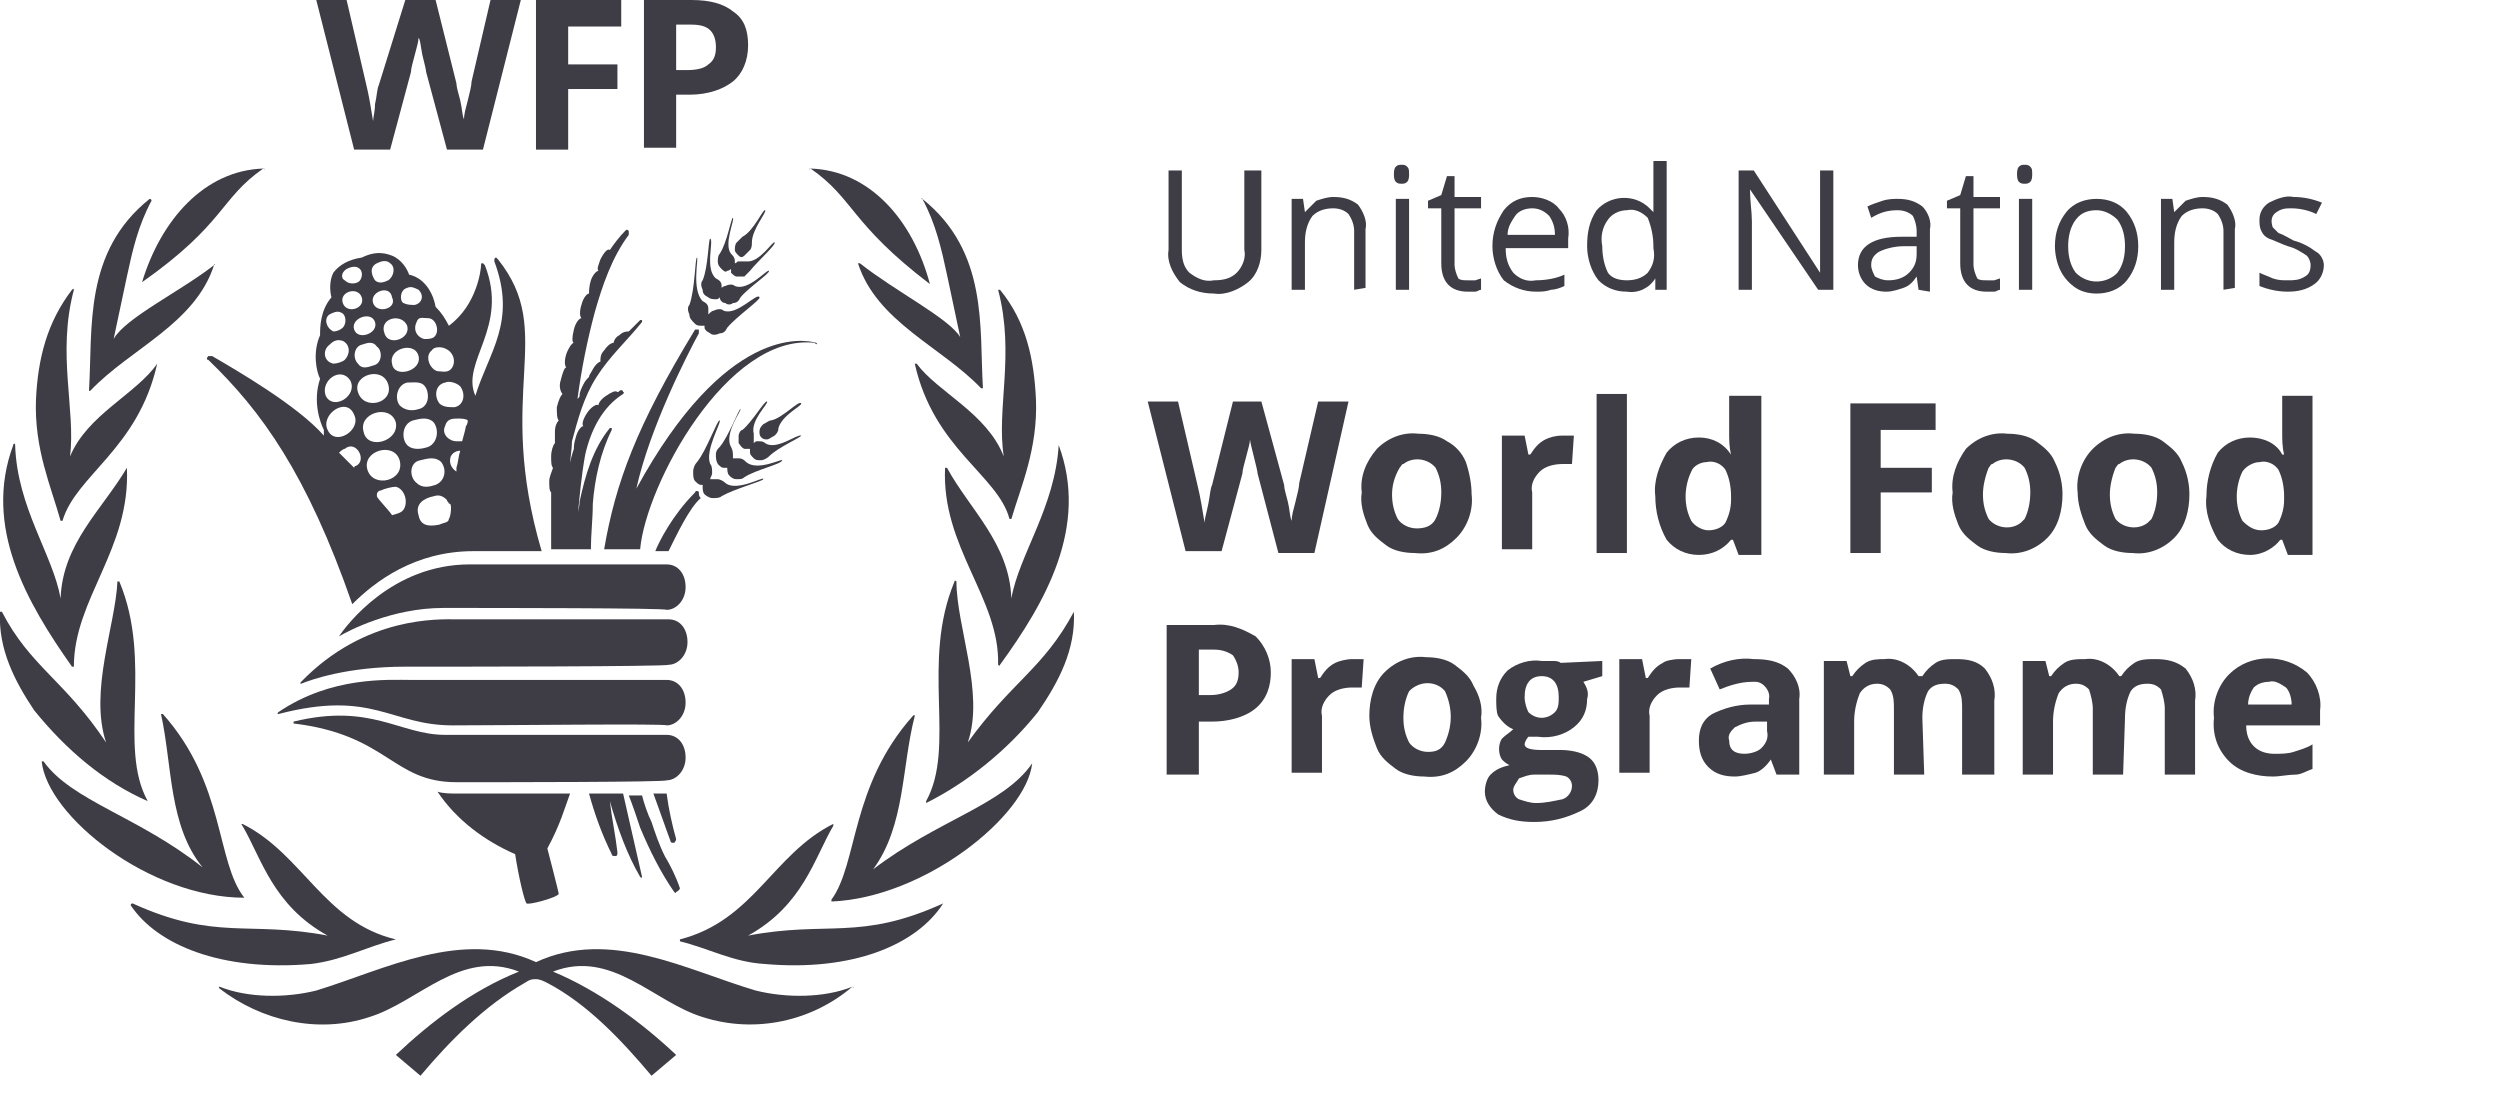 <svg width="100" height="44" viewBox="0 0 100 44" fill="none" xmlns="http://www.w3.org/2000/svg">
<g clip-path="url(#clip0)">
<path d="M52.576 22.121H51.136L50.303 18.939C50.303 18.864 50.227 18.561 50.152 18.258C50.076 17.955 50 17.652 50 17.576C50 17.727 49.924 17.955 49.849 18.258C49.773 18.561 49.697 18.788 49.697 18.939L48.864 22.046H47.424L45.909 16.061H47.121L47.879 19.318C48.03 19.924 48.106 20.455 48.182 20.909C48.182 20.758 48.258 20.53 48.333 20.152C48.409 19.773 48.409 19.546 48.485 19.394L49.318 16.061H50.455L51.364 19.394C51.364 19.546 51.44 19.773 51.515 20.076C51.591 20.379 51.591 20.682 51.667 20.833C51.667 20.606 51.742 20.379 51.818 20.076C51.894 19.773 51.97 19.47 51.97 19.318L52.727 16.061H53.94L52.576 22.121Z" fill="#3E3D46"/>
<path d="M58.864 19.773C58.94 20.379 58.712 21.061 58.258 21.515C57.803 21.97 57.273 22.197 56.591 22.121C56.212 22.121 55.758 22.045 55.455 21.818C55.152 21.591 54.849 21.364 54.697 20.985C54.546 20.606 54.394 20.151 54.47 19.697C54.394 19.091 54.621 18.485 55.076 17.954C55.531 17.5 56.136 17.273 56.743 17.349C57.121 17.349 57.576 17.424 57.879 17.651C58.182 17.803 58.485 18.106 58.636 18.485C58.788 18.939 58.864 19.394 58.864 19.773ZM55.682 19.773C55.682 20.151 55.758 20.454 55.909 20.758C56.061 20.985 56.364 21.136 56.667 21.136C56.97 21.136 57.273 21.061 57.424 20.758C57.576 20.454 57.652 20.076 57.652 19.697C57.652 19.318 57.576 19.015 57.424 18.712C57.121 18.333 56.515 18.258 56.136 18.561C56.061 18.561 56.061 18.636 55.985 18.712C55.758 19.091 55.682 19.47 55.682 19.773Z" fill="#3E3D46"/>
<path d="M62.5 17.424C62.651 17.424 62.803 17.424 62.955 17.424L62.879 18.561C62.727 18.561 62.651 18.561 62.5 18.561C62.197 18.561 61.818 18.636 61.591 18.864C61.364 19.091 61.212 19.394 61.288 19.697V21.97H60.076V17.424H60.985L61.136 18.182H61.212C61.364 17.954 61.515 17.727 61.818 17.576C61.97 17.5 62.197 17.424 62.5 17.424Z" fill="#3E3D46"/>
<path d="M65.076 22.121H63.864V15.758H65.076V22.121Z" fill="#3E3D46"/>
<path d="M67.954 22.197C67.424 22.197 66.969 21.97 66.666 21.591C66.364 21.061 66.212 20.454 66.212 19.848C66.136 19.242 66.364 18.636 66.666 18.106C66.969 17.727 67.424 17.5 67.954 17.5C68.485 17.5 68.939 17.727 69.242 18.182C69.166 17.879 69.166 17.576 69.166 17.273V15.833H70.454V22.197H69.545L69.318 21.591H69.242C68.939 21.97 68.485 22.197 67.954 22.197ZM68.333 21.212C68.56 21.212 68.864 21.136 69.015 20.909C69.166 20.606 69.242 20.303 69.242 20V19.848C69.242 19.47 69.166 19.091 69.015 18.788C68.864 18.561 68.56 18.409 68.257 18.485C68.03 18.485 67.727 18.636 67.651 18.864C67.5 19.167 67.424 19.545 67.424 19.848C67.424 20.227 67.5 20.53 67.651 20.833C67.803 21.061 68.106 21.212 68.333 21.212Z" fill="#3E3D46"/>
<path d="M75.227 22.121H74.015V16.136H77.424V17.197H75.227V18.712H77.273V19.697H75.227V22.121Z" fill="#3E3D46"/>
<path d="M82.5 19.773C82.5 20.379 82.349 21.061 81.894 21.515C81.439 21.97 80.833 22.197 80.227 22.121C79.849 22.121 79.394 22.045 79.091 21.818C78.788 21.591 78.485 21.364 78.333 20.985C78.182 20.606 78.03 20.151 78.106 19.697C78.03 19.091 78.258 18.485 78.636 17.954C79.091 17.5 79.697 17.273 80.303 17.349C80.682 17.349 81.136 17.424 81.439 17.651C81.743 17.879 82.046 18.106 82.197 18.485C82.424 18.939 82.5 19.394 82.5 19.773ZM79.318 19.773C79.318 20.151 79.394 20.454 79.546 20.758C79.849 21.136 80.455 21.212 80.833 20.909C80.909 20.833 80.909 20.833 80.985 20.758C81.136 20.454 81.212 20.076 81.212 19.697C81.212 19.318 81.136 19.015 80.985 18.712C80.682 18.333 80.076 18.258 79.697 18.561C79.621 18.561 79.621 18.636 79.546 18.712C79.394 19.091 79.318 19.47 79.318 19.773Z" fill="#3E3D46"/>
<path d="M87.576 19.773C87.576 20.379 87.424 21.061 86.97 21.515C86.515 21.97 85.909 22.197 85.303 22.121C84.924 22.121 84.47 22.045 84.167 21.818C83.864 21.591 83.561 21.364 83.409 20.985C83.258 20.606 83.106 20.151 83.106 19.697C83.03 19.091 83.258 18.409 83.712 17.954C84.167 17.5 84.773 17.273 85.379 17.349C85.758 17.349 86.212 17.424 86.515 17.651C86.818 17.879 87.121 18.106 87.273 18.485C87.5 18.939 87.576 19.394 87.576 19.773ZM84.394 19.773C84.394 20.151 84.47 20.454 84.621 20.758C84.924 21.136 85.53 21.212 85.909 20.909C85.985 20.833 85.985 20.833 86.061 20.758C86.212 20.454 86.288 20.076 86.288 19.697C86.288 19.318 86.212 19.015 86.061 18.712C85.758 18.333 85.152 18.258 84.773 18.561C84.697 18.561 84.697 18.636 84.621 18.712C84.47 19.091 84.394 19.47 84.394 19.773Z" fill="#3E3D46"/>
<path d="M90 22.197C89.47 22.197 89.015 21.97 88.712 21.591C88.409 21.061 88.182 20.454 88.258 19.848C88.258 19.242 88.409 18.636 88.712 18.106C89.015 17.727 89.47 17.5 90 17.5C90.531 17.5 91.061 17.727 91.288 18.182H91.364C91.288 17.879 91.288 17.576 91.288 17.273V15.833H92.5V22.197H91.515L91.288 21.591H91.212C90.985 21.894 90.531 22.197 90 22.197ZM90.455 21.212C90.682 21.212 90.985 21.136 91.137 20.909C91.288 20.606 91.364 20.303 91.364 20V19.848C91.364 19.47 91.288 19.091 91.137 18.788C90.985 18.561 90.682 18.409 90.379 18.485C90.152 18.485 89.849 18.636 89.697 18.864C89.546 19.167 89.47 19.545 89.47 19.848C89.47 20.227 89.546 20.53 89.697 20.833C89.924 21.061 90.152 21.212 90.455 21.212Z" fill="#3E3D46"/>
<path d="M50.833 26.894C50.833 27.424 50.682 27.955 50.227 28.333C49.773 28.712 49.091 28.864 48.485 28.864H47.954V30.985H46.666V25H48.56C49.166 24.924 49.697 25.151 50.227 25.455C50.606 25.833 50.833 26.364 50.833 26.894ZM47.954 27.803H48.409C48.712 27.803 49.015 27.727 49.242 27.576C49.469 27.424 49.545 27.197 49.545 26.894C49.545 26.667 49.469 26.439 49.318 26.212C49.091 26.061 48.864 25.985 48.56 25.985H47.954V27.803Z" fill="#3E3D46"/>
<path d="M54.091 26.364C54.242 26.364 54.394 26.364 54.545 26.364L54.469 27.5C54.318 27.5 54.242 27.5 54.091 27.5C53.788 27.5 53.409 27.576 53.182 27.803C52.954 28.03 52.803 28.333 52.879 28.636V30.909H51.666V26.364H52.576L52.727 27.121H52.803C52.954 26.894 53.106 26.667 53.409 26.515C53.56 26.439 53.864 26.364 54.091 26.364Z" fill="#3E3D46"/>
<path d="M59.242 28.712C59.318 29.318 59.091 30 58.636 30.455C58.182 30.909 57.651 31.136 56.969 31.061C56.591 31.061 56.136 30.985 55.833 30.758C55.53 30.53 55.227 30.303 55.075 29.924C54.924 29.546 54.773 29.091 54.773 28.636C54.773 28.03 54.924 27.349 55.379 26.894C55.833 26.439 56.439 26.212 57.045 26.288C57.424 26.288 57.879 26.364 58.182 26.591C58.485 26.818 58.788 27.046 58.939 27.424C59.166 27.803 59.318 28.258 59.242 28.712ZM56.136 28.712C56.136 29.091 56.212 29.394 56.363 29.697C56.515 29.924 56.818 30.076 57.121 30.076C57.424 30.076 57.651 30 57.803 29.697C58.106 29.015 58.106 28.333 57.803 27.652C57.5 27.273 56.894 27.197 56.439 27.576L56.363 27.652C56.212 27.955 56.136 28.333 56.136 28.712Z" fill="#3E3D46"/>
<path d="M64.091 26.439V27.046L63.333 27.273C63.485 27.5 63.561 27.727 63.485 27.955C63.485 28.409 63.333 28.788 62.955 29.091C62.576 29.394 62.046 29.546 61.515 29.47H61.288H61.136C61.061 29.546 60.985 29.697 60.985 29.773C60.985 29.924 61.212 30 61.667 30H62.424C62.803 30 63.258 30.076 63.561 30.303C63.864 30.53 63.94 30.909 63.94 31.212C63.94 31.742 63.712 32.197 63.258 32.424C62.652 32.727 62.046 32.879 61.364 32.879C60.833 32.879 60.379 32.803 59.924 32.576C59.621 32.349 59.394 32.045 59.394 31.667C59.394 31.439 59.47 31.136 59.621 30.985C59.849 30.758 60.076 30.682 60.379 30.606C60.227 30.53 60.152 30.455 60.076 30.379C59.924 30.152 59.924 29.773 60.076 29.546C60.227 29.394 60.379 29.318 60.53 29.167C60.303 29.091 60.076 28.864 59.924 28.636C59.849 28.485 59.849 28.182 59.849 27.955C59.849 27.5 60 27.121 60.303 26.818C60.682 26.515 61.212 26.364 61.667 26.439C61.818 26.439 61.97 26.439 62.121 26.439C62.197 26.439 62.349 26.439 62.424 26.515L64.091 26.439ZM60.53 31.591C60.53 31.742 60.606 31.894 60.758 31.97C60.985 32.045 61.212 32.121 61.44 32.121C61.818 32.121 62.121 32.045 62.5 31.97C62.727 31.894 62.879 31.667 62.879 31.439C62.879 31.288 62.803 31.136 62.652 31.061C62.424 30.985 62.197 30.985 61.97 30.985H61.364C61.136 30.985 60.985 31.061 60.758 31.136C60.682 31.288 60.53 31.439 60.53 31.591ZM60.985 27.879C60.985 28.106 61.061 28.333 61.136 28.485C61.44 28.788 61.894 28.788 62.197 28.485C62.349 28.333 62.349 28.106 62.349 27.879C62.349 27.349 62.121 27.046 61.667 27.046C61.212 27.046 60.985 27.349 60.985 27.879Z" fill="#3E3D46"/>
<path d="M67.197 26.364C67.348 26.364 67.5 26.364 67.651 26.364L67.576 27.5C67.424 27.5 67.348 27.5 67.197 27.5C66.894 27.5 66.515 27.576 66.288 27.803C66.06 28.03 65.909 28.333 65.985 28.636V30.909H64.772V26.364H65.682L65.833 27.121H65.909C66.06 26.894 66.212 26.667 66.515 26.515C66.591 26.439 66.894 26.364 67.197 26.364Z" fill="#3E3D46"/>
<path d="M71.061 30.985L70.833 30.379C70.682 30.606 70.455 30.833 70.227 30.909C69.924 30.985 69.621 31.061 69.394 31.061C69.015 31.061 68.636 30.985 68.333 30.682C68.03 30.379 67.955 30 67.955 29.621C67.955 29.167 68.106 28.788 68.485 28.561C68.939 28.333 69.47 28.182 70 28.182H70.758V27.955C70.833 27.651 70.53 27.273 70.227 27.273C70.152 27.273 70.076 27.273 70.076 27.273C69.621 27.273 69.167 27.424 68.788 27.576L68.409 26.742C68.939 26.439 69.546 26.288 70.152 26.364C70.682 26.364 71.136 26.439 71.515 26.742C71.818 27.046 72.046 27.5 71.97 27.955V30.985H71.061ZM70.682 28.864H70.227C69.924 28.864 69.697 28.939 69.394 29.091C69.243 29.242 69.091 29.394 69.167 29.621C69.167 30 69.394 30.151 69.773 30.151C70 30.151 70.303 30.076 70.455 29.924C70.606 29.773 70.758 29.546 70.682 29.242V28.864Z" fill="#3E3D46"/>
<path d="M76.969 30.985H75.757V28.333C75.757 28.106 75.757 27.803 75.606 27.576C75.454 27.424 75.303 27.349 75.075 27.349C74.772 27.349 74.545 27.5 74.394 27.727C74.242 28.106 74.166 28.485 74.166 28.864V30.985H72.954V26.439H73.863L74.015 27.046H74.091C74.242 26.818 74.394 26.667 74.621 26.515C74.848 26.364 75.151 26.364 75.378 26.364C75.909 26.288 76.439 26.591 76.742 27.046H76.894C77.045 26.818 77.197 26.667 77.424 26.515C77.651 26.364 77.954 26.364 78.257 26.364C78.712 26.364 79.091 26.439 79.394 26.742C79.697 27.121 79.848 27.576 79.772 28.03V30.985H78.484V28.333C78.484 28.106 78.484 27.803 78.333 27.576C78.181 27.424 78.03 27.349 77.803 27.349C77.5 27.349 77.272 27.424 77.121 27.651C76.969 27.955 76.894 28.333 76.894 28.712L76.969 30.985Z" fill="#3E3D46"/>
<path d="M84.924 30.985H83.712V28.333C83.712 28.106 83.636 27.803 83.56 27.576C83.409 27.424 83.257 27.349 83.03 27.349C82.727 27.349 82.5 27.5 82.348 27.727C82.197 28.106 82.121 28.485 82.121 28.864V30.985H80.909V26.439H81.818L81.969 27.046H82.045C82.197 26.818 82.348 26.667 82.575 26.515C82.803 26.364 83.106 26.364 83.409 26.364C83.939 26.288 84.469 26.591 84.772 27.046H84.848C85 26.818 85.151 26.667 85.378 26.515C85.606 26.364 85.909 26.364 86.212 26.364C86.666 26.364 87.045 26.439 87.424 26.742C87.727 27.121 87.878 27.576 87.803 28.03V30.985H86.591V28.333C86.591 28.106 86.515 27.803 86.439 27.576C86.287 27.424 86.136 27.349 85.909 27.349C85.606 27.349 85.378 27.424 85.227 27.651C85.075 27.955 85 28.333 85 28.712L84.924 30.985Z" fill="#3E3D46"/>
<path d="M90.909 31.061C90.303 31.061 89.621 30.909 89.166 30.455C88.712 30 88.484 29.394 88.56 28.712C88.484 28.106 88.712 27.424 89.166 26.97C90 26.136 91.363 26.136 92.272 26.894C92.651 27.273 92.878 27.879 92.803 28.409V29.015H89.848C89.848 29.318 89.924 29.621 90.151 29.849C90.378 30.076 90.681 30.152 90.984 30.152C91.212 30.152 91.515 30.152 91.742 30.076C91.969 30 92.272 29.924 92.5 29.773V30.758C92.272 30.833 92.045 30.985 91.818 30.985C91.515 30.985 91.212 31.061 90.909 31.061ZM90.757 27.273C90.53 27.273 90.303 27.349 90.151 27.5C90 27.727 89.924 27.955 89.924 28.182H91.666C91.666 27.955 91.591 27.652 91.439 27.5C91.212 27.349 90.984 27.197 90.757 27.273Z" fill="#3E3D46"/>
<path d="M50.454 6.818V10C50.454 10.455 50.303 10.985 49.924 11.288C49.545 11.591 49.015 11.818 48.56 11.742C48.03 11.742 47.576 11.591 47.197 11.288C46.894 10.909 46.666 10.455 46.742 10V6.818H47.273V10C47.273 10.379 47.348 10.682 47.576 10.909C47.879 11.136 48.182 11.288 48.56 11.212C48.939 11.212 49.242 11.136 49.469 10.909C49.697 10.682 49.848 10.303 49.773 10V6.818H50.454Z" fill="#3E3D46"/>
<path d="M54.166 11.591V9.243C54.166 9.015 54.091 8.788 53.939 8.561C53.788 8.409 53.56 8.333 53.333 8.333C53.03 8.333 52.727 8.409 52.5 8.636C52.273 8.94 52.197 9.318 52.197 9.697V11.591H51.666V7.955H52.121L52.197 8.485C52.348 8.333 52.5 8.182 52.651 8.03C52.879 7.955 53.106 7.879 53.333 7.879C53.712 7.879 54.015 7.955 54.318 8.182C54.545 8.485 54.697 8.864 54.621 9.167V11.515L54.166 11.591Z" fill="#3E3D46"/>
<path d="M55.757 6.97C55.757 6.894 55.757 6.742 55.833 6.667C55.909 6.591 55.985 6.591 56.06 6.591C56.136 6.591 56.212 6.591 56.288 6.667C56.363 6.742 56.363 6.818 56.363 6.97C56.363 7.045 56.363 7.197 56.288 7.273C56.212 7.349 56.136 7.349 56.06 7.349C55.985 7.349 55.909 7.349 55.833 7.273C55.757 7.197 55.757 7.045 55.757 6.97ZM56.363 11.591H55.833V7.955H56.363V11.591Z" fill="#3E3D46"/>
<path d="M58.712 11.212C58.788 11.212 58.939 11.212 59.015 11.212L59.242 11.136V11.591C59.166 11.591 59.091 11.667 59.015 11.667C58.939 11.667 58.788 11.667 58.712 11.667C58.03 11.667 57.651 11.288 57.651 10.53V8.333H57.121V8.03L57.651 7.803L57.879 7.046H58.182V7.879H59.242V8.333H58.182V10.606C58.182 10.758 58.258 10.985 58.333 11.136C58.409 11.212 58.56 11.212 58.712 11.212Z" fill="#3E3D46"/>
<path d="M61.439 11.667C60.985 11.667 60.53 11.515 60.151 11.212C59.848 10.834 59.697 10.303 59.697 9.849C59.697 9.318 59.848 8.864 60.151 8.409C60.454 8.03 60.833 7.879 61.288 7.879C61.666 7.879 62.121 8.03 62.348 8.333C62.651 8.636 62.803 9.091 62.727 9.546V9.924H60.227C60.227 10.303 60.303 10.606 60.53 10.909C60.757 11.136 61.06 11.288 61.439 11.212C61.818 11.212 62.273 11.136 62.576 10.985V11.44C62.424 11.515 62.197 11.591 62.045 11.591C61.818 11.667 61.666 11.667 61.439 11.667ZM61.288 8.333C61.06 8.333 60.757 8.409 60.606 8.636C60.454 8.864 60.303 9.091 60.303 9.394H62.197C62.197 9.091 62.121 8.864 61.969 8.636C61.742 8.409 61.515 8.333 61.288 8.333Z" fill="#3E3D46"/>
<path d="M66.212 11.136C65.985 11.515 65.53 11.742 65.076 11.667C64.621 11.667 64.242 11.515 63.939 11.212C63.636 10.833 63.485 10.303 63.485 9.849C63.485 9.318 63.561 8.864 63.864 8.409C64.394 7.803 65.379 7.727 65.985 8.333C66.061 8.409 66.061 8.409 66.136 8.485V8.182V6.439H66.667V11.591H66.212V11.136ZM65.076 11.212C65.379 11.212 65.682 11.136 65.909 10.909C66.136 10.606 66.212 10.303 66.136 9.924V9.849C66.136 9.47 66.061 9.091 65.909 8.712C65.682 8.485 65.379 8.333 65.076 8.409C64.773 8.409 64.47 8.561 64.318 8.788C64.091 9.091 64.015 9.47 64.091 9.849C64.091 10.227 64.167 10.606 64.318 10.909C64.47 11.136 64.773 11.212 65.076 11.212Z" fill="#3E3D46"/>
<path d="M73.333 11.591H72.727L70 7.576C70 8.03 70.076 8.485 70.076 8.864V11.591H69.545V6.818H70.151L72.803 10.909C72.803 10.833 72.803 10.682 72.803 10.303C72.803 9.924 72.803 9.773 72.803 9.621V6.818H73.333V11.591Z" fill="#3E3D46"/>
<path d="M76.742 11.591L76.666 11.061C76.515 11.288 76.363 11.439 76.136 11.515C75.909 11.591 75.681 11.667 75.454 11.667C75.151 11.667 74.848 11.591 74.621 11.364C74.394 11.136 74.318 10.833 74.318 10.606C74.318 9.849 74.924 9.47 76.06 9.47H76.666V9.242C76.666 9.015 76.591 8.788 76.515 8.636C76.363 8.485 76.136 8.409 75.909 8.409C75.53 8.409 75.227 8.485 74.848 8.712L74.697 8.258C74.848 8.182 75.076 8.106 75.303 8.03C75.53 7.955 75.757 7.955 75.909 7.955C76.288 7.955 76.591 8.03 76.894 8.258C77.121 8.485 77.272 8.864 77.197 9.167V11.667L76.742 11.591ZM75.53 11.212C75.833 11.212 76.136 11.136 76.363 10.909C76.591 10.682 76.666 10.455 76.666 10.152V9.849H76.136C75.833 9.849 75.454 9.924 75.151 10.076C74.924 10.227 74.848 10.379 74.848 10.606C74.848 10.758 74.924 10.909 75 11.061C75.151 11.136 75.303 11.212 75.53 11.212Z" fill="#3E3D46"/>
<path d="M79.469 11.212C79.545 11.212 79.621 11.212 79.772 11.212L80 11.136V11.591C79.924 11.591 79.848 11.667 79.772 11.667C79.697 11.667 79.545 11.667 79.469 11.667C78.787 11.667 78.409 11.288 78.409 10.53V8.333H77.878V8.03L78.409 7.803L78.636 7.046H78.939V7.879H80V8.333H78.939V10.606C78.939 10.758 79.015 10.985 79.091 11.136C79.166 11.212 79.318 11.212 79.469 11.212Z" fill="#3E3D46"/>
<path d="M80.682 6.97C80.682 6.894 80.682 6.742 80.757 6.667C80.833 6.591 80.909 6.591 80.985 6.591C81.06 6.591 81.136 6.591 81.212 6.667C81.288 6.742 81.288 6.818 81.288 6.97C81.288 7.045 81.288 7.197 81.212 7.273C81.136 7.349 81.06 7.349 80.985 7.349C80.909 7.349 80.833 7.349 80.757 7.273C80.682 7.197 80.682 7.045 80.682 6.97ZM81.288 11.591H80.757V7.955H81.288V11.591Z" fill="#3E3D46"/>
<path d="M85.53 9.849C85.53 10.379 85.379 10.833 85.076 11.212C84.772 11.591 84.318 11.742 83.863 11.742C83.56 11.742 83.257 11.667 83.03 11.515C82.803 11.364 82.576 11.136 82.424 10.833C82.272 10.53 82.197 10.152 82.197 9.849C82.197 9.318 82.348 8.864 82.651 8.485C82.954 8.106 83.409 7.955 83.863 7.955C84.318 7.955 84.772 8.106 85.076 8.485C85.379 8.864 85.53 9.318 85.53 9.849ZM82.727 9.849C82.727 10.227 82.803 10.606 83.03 10.909C83.485 11.364 84.166 11.364 84.621 10.985L84.697 10.909C84.924 10.606 85 10.227 85 9.849C85 9.47 84.924 9.091 84.697 8.788C84.469 8.561 84.166 8.409 83.863 8.409C83.56 8.409 83.257 8.485 83.03 8.788C82.803 9.091 82.727 9.47 82.727 9.849Z" fill="#3E3D46"/>
<path d="M88.939 11.591V9.243C88.939 9.015 88.863 8.788 88.712 8.561C88.56 8.409 88.333 8.333 88.106 8.333C87.803 8.333 87.5 8.409 87.272 8.636C87.045 8.94 86.969 9.318 86.969 9.697V11.591H86.439V7.955H86.894L86.969 8.485C87.121 8.333 87.272 8.182 87.424 8.03C87.651 7.955 87.878 7.879 88.106 7.879C88.484 7.879 88.787 7.955 89.091 8.182C89.318 8.485 89.469 8.864 89.394 9.167V11.515L88.939 11.591Z" fill="#3E3D46"/>
<path d="M92.954 10.606C92.954 10.909 92.803 11.212 92.575 11.364C92.272 11.591 91.894 11.667 91.515 11.667C91.136 11.667 90.757 11.591 90.378 11.44V10.909C90.53 10.985 90.757 11.061 90.909 11.136C91.136 11.212 91.287 11.212 91.515 11.212C91.742 11.212 91.969 11.212 92.197 11.061C92.348 10.985 92.424 10.834 92.424 10.606C92.424 10.455 92.348 10.303 92.272 10.227C92.045 10.076 91.818 9.924 91.515 9.849C91.287 9.773 90.984 9.621 90.757 9.546C90.606 9.47 90.53 9.394 90.454 9.243C90.378 9.091 90.378 8.94 90.378 8.788C90.378 8.485 90.53 8.258 90.757 8.106C91.06 7.955 91.439 7.803 91.742 7.879C92.121 7.879 92.5 7.955 92.878 8.106L92.651 8.561C92.348 8.409 91.969 8.333 91.666 8.333C91.439 8.333 91.287 8.333 91.06 8.485C90.833 8.636 90.833 8.864 90.909 9.091C90.984 9.167 91.06 9.243 91.136 9.318C91.363 9.394 91.591 9.546 91.742 9.621C92.045 9.697 92.348 9.849 92.651 10.076C92.803 10.152 92.954 10.379 92.954 10.606Z" fill="#3E3D46"/>
<path d="M32.424 6.742C32.348 6.742 32.348 6.818 32.424 6.742C34.166 7.955 34.015 8.939 37.197 11.364C36.515 8.788 34.773 6.818 32.424 6.742Z" fill="#3E3D46"/>
<path d="M36.894 7.955C36.894 7.879 36.818 7.955 36.894 7.955C37.424 8.939 37.652 9.924 37.879 10.985L38.409 13.485C37.955 12.727 35.834 11.667 34.394 10.53H34.318C35.076 12.879 37.652 13.864 39.243 15.53H39.318C39.167 13.106 39.546 10.076 36.894 7.955Z" fill="#3E3D46"/>
<path d="M41.439 15.985C41.364 14.394 41.06 12.879 40 11.591H39.924C40.606 14.167 39.848 16.364 40.151 18.258C39.47 16.515 37.5 15.682 36.667 14.546H36.591C37.348 17.955 39.924 19.015 40.379 20.758H40.455C40.833 19.47 41.515 17.955 41.439 15.985Z" fill="#3E3D46"/>
<path d="M42.348 17.803C42.348 17.803 42.273 17.803 42.348 17.803C42.197 20.303 40.758 22.197 40.454 23.939C40.379 21.742 38.788 20.379 37.879 18.712H37.803C37.651 21.894 40 23.939 39.924 26.591C39.924 26.591 40 26.667 40 26.591C41.818 24.091 43.56 21.061 42.348 17.803Z" fill="#3E3D46"/>
<path d="M42.955 24.47C42.955 24.47 42.879 24.394 42.955 24.47C41.742 26.742 40.455 27.273 38.712 29.697C39.394 27.727 38.258 25.076 38.258 23.258C38.258 23.258 38.182 23.182 38.182 23.258C36.818 26.515 38.258 29.849 37.045 32.045V32.121C38.712 31.288 40.303 30 41.515 28.485C42.348 27.273 43.03 25.985 42.955 24.47Z" fill="#3E3D46"/>
<path d="M41.288 30.53C40.152 32.197 37.5 32.803 34.925 34.773C36.212 33.03 36.061 30.682 36.591 28.636C36.591 28.636 36.591 28.561 36.515 28.636C34.015 31.439 34.318 34.545 33.258 35.985V36.061C36.97 35.909 41.061 32.651 41.288 30.53C41.288 30.53 41.288 30.454 41.288 30.53Z" fill="#3E3D46"/>
<path d="M37.727 36.136C34.394 37.652 33.106 36.818 29.924 37.424C32.121 36.212 32.576 34.318 33.333 33.03V32.955C30.909 34.167 30.151 36.818 27.197 37.576V37.652C28.409 37.955 29.318 38.485 30.606 38.561C34.091 38.864 36.666 37.803 37.727 36.136Z" fill="#3E3D46"/>
<path d="M10.53 6.742C8.182 6.818 6.439 8.788 5.682 11.288C9.015 8.939 8.788 7.955 10.53 6.742C10.606 6.818 10.606 6.742 10.53 6.742Z" fill="#3E3D46"/>
<path d="M8.561 10.606C7.197 11.667 5 12.727 4.545 13.561L5.076 11.061C5.303 10 5.53 9.015 6.061 8.03C6.061 8.03 6.061 7.955 5.985 7.955C3.333 10.076 3.712 13.106 3.561 15.606C3.561 15.606 3.561 15.682 3.636 15.606C5.227 13.939 7.803 12.955 8.561 10.606C8.636 10.606 8.561 10.53 8.561 10.606Z" fill="#3E3D46"/>
<path d="M6.288 14.546C5.455 15.758 3.485 16.591 2.803 18.258C2.803 18.258 2.727 18.258 2.803 18.258C3.03 16.364 2.273 14.167 2.955 11.591C2.955 11.591 2.955 11.515 2.879 11.591C1.894 12.879 1.515 14.318 1.439 15.985C1.364 17.955 2.045 19.47 2.424 20.833H2.5C3.03 19.015 5.53 17.955 6.288 14.546Z" fill="#3E3D46"/>
<path d="M5.076 18.712C4.091 20.379 2.5 21.742 2.424 23.939C2.121 22.197 0.682 20.303 0.606 17.803C0.606 17.727 0.53 17.727 0.53 17.803C-0.682 21.061 1.061 24.091 2.879 26.667H2.955C2.955 23.939 5.227 21.97 5.076 18.712Z" fill="#3E3D46"/>
<path d="M5.909 32.045C4.697 29.849 6.136 26.515 4.773 23.258H4.697C4.621 25 3.561 27.651 4.242 29.697C2.576 27.197 1.212 26.667 0.076 24.47H-8.93162e-05C-0.076 25.985 0.606 27.273 1.364 28.409C2.651 30 4.167 31.288 5.909 32.045C5.909 32.121 5.909 32.121 5.909 32.045Z" fill="#3E3D46"/>
<path d="M9.773 35.909C8.636 34.47 9.015 31.364 6.515 28.561H6.439C6.894 30.606 6.742 33.03 8.106 34.697C5.53 32.652 2.879 32.045 1.742 30.455H1.667C1.894 32.652 5.985 35.909 9.773 35.909C9.773 35.985 9.773 35.909 9.773 35.909Z" fill="#3E3D46"/>
<path d="M15.834 37.576C12.955 36.894 12.121 34.167 9.697 32.955C9.697 32.955 9.621 32.955 9.697 33.03C10.455 34.318 10.909 36.212 13.106 37.424C13.106 37.424 13.106 37.5 13.106 37.424C9.925 36.818 8.637 37.652 5.303 36.136C5.303 36.136 5.228 36.136 5.228 36.212C6.288 37.803 8.864 38.864 12.425 38.561C13.712 38.409 14.621 37.879 15.834 37.576C15.834 37.652 15.834 37.576 15.834 37.576Z" fill="#3E3D46"/>
<path d="M34.091 39.47C32.955 39.924 31.44 39.924 30.227 39.621C27.424 38.788 24.394 37.121 21.44 38.485C18.485 37.121 15.379 38.788 12.652 39.621C11.44 39.924 9.924 39.924 8.788 39.47C8.788 39.47 8.712 39.47 8.788 39.545C10.455 40.833 12.727 41.364 14.773 40.682C16.743 40.076 18.409 37.955 20.758 38.864C18.864 39.621 17.197 40.909 15.834 42.197L16.818 43.03C18.03 41.591 19.394 40.227 20.985 39.318C21.212 39.167 21.288 39.167 21.44 39.167C21.591 39.167 21.743 39.242 21.894 39.318C23.485 40.151 24.849 41.591 26.061 43.03L27.046 42.197C25.682 40.909 23.94 39.621 22.121 38.864C24.47 37.955 26.137 40.076 28.106 40.682C30.227 41.364 32.5 40.833 34.091 39.47C34.167 39.545 34.167 39.47 34.091 39.47Z" fill="#3E3D46"/>
<path d="M22.803 31.742H18.333C18.03 31.742 17.727 31.742 17.5 31.667C18.258 32.803 19.394 33.636 20.606 34.167C20.758 35.151 20.985 36.061 21.061 36.136C21.136 36.212 22.273 35.909 22.349 35.758C22.349 35.682 21.894 33.939 21.894 33.939C22.424 32.955 22.576 32.348 22.803 31.742Z" fill="#3E3D46"/>
<path d="M30.606 8.409C30.53 8.333 30.152 9.242 29.697 9.47C29.621 9.546 29.546 9.621 29.47 9.697C29.394 9.773 29.394 9.924 29.394 10C29.394 10.076 29.47 10.152 29.546 10.227C29.621 10.303 29.697 10.303 29.773 10.227C29.849 10.152 29.924 10.076 30 10C30.076 9.924 30.076 9.773 30.076 9.697C30.076 9.167 30.682 8.485 30.606 8.409Z" fill="#3E3D46"/>
<path d="M30.985 9.697C30.909 9.621 30.379 10.53 29.848 10.455C29.773 10.455 29.621 10.455 29.545 10.455C29.47 10.455 29.47 10.53 29.394 10.53V10.455C29.394 10.303 29.318 10.227 29.242 10.152C28.939 9.773 29.394 8.788 29.318 8.712C29.242 8.712 29.091 9.697 28.788 10.152C28.712 10.227 28.712 10.379 28.712 10.455C28.712 10.606 28.788 10.682 28.863 10.758C28.939 10.833 29.015 10.909 29.091 10.833C29.166 10.833 29.242 10.758 29.242 10.758C29.242 10.833 29.242 10.833 29.242 10.909C29.318 10.985 29.394 11.061 29.47 11.061C29.545 11.061 29.697 11.061 29.773 11.061C29.848 10.985 29.924 10.909 30 10.833C30.303 10.455 31.06 9.773 30.985 9.697Z" fill="#3E3D46"/>
<path d="M30.758 10.833C30.682 10.758 29.924 11.667 29.394 11.439C29.318 11.364 29.167 11.364 29.015 11.439C28.939 11.439 28.864 11.515 28.864 11.515V11.439C28.864 11.288 28.788 11.212 28.636 11.136C28.182 10.758 28.561 9.621 28.409 9.545C28.333 9.545 28.333 10.682 28.106 11.212C28.03 11.288 28.03 11.439 28.106 11.591C28.106 11.742 28.182 11.818 28.333 11.894C28.409 11.97 28.561 11.97 28.636 11.97C28.712 11.97 28.712 11.97 28.788 11.894C28.788 11.97 28.864 12.121 29.015 12.121C29.091 12.197 29.242 12.197 29.318 12.121C29.47 12.121 29.546 12.045 29.621 11.894C29.924 11.515 30.833 10.909 30.758 10.833Z" fill="#3E3D46"/>
<path d="M28.939 12.424C28.864 12.348 28.712 12.348 28.561 12.424C28.485 12.424 28.409 12.5 28.333 12.576C28.333 12.5 28.333 12.424 28.333 12.348C28.333 12.197 28.258 12.121 28.106 12.045C27.652 11.591 27.955 10.303 27.879 10.303C27.803 10.303 27.803 11.591 27.576 12.197C27.5 12.273 27.5 12.424 27.576 12.576C27.576 12.727 27.652 12.803 27.803 12.954C27.879 13.03 27.955 13.03 28.106 13.03H28.182C28.182 13.03 28.182 13.03 28.182 13.106C28.182 13.182 28.258 13.258 28.409 13.333C28.485 13.409 28.637 13.409 28.788 13.333C28.939 13.333 29.015 13.258 29.091 13.106C29.47 12.652 30.455 11.97 30.379 11.894C30.303 11.667 29.47 12.652 28.939 12.424Z" fill="#3E3D46"/>
<path d="M23.864 15.076C24.394 14.242 25.076 13.636 25.682 12.879V12.803H25.606C25.455 12.954 25.303 13.106 25.151 13.258C25.076 13.258 24.924 13.258 24.773 13.409C24.621 13.485 24.546 13.636 24.546 13.712C24.47 13.712 24.318 13.788 24.167 14.015C24.015 14.167 24.015 14.318 24.015 14.47C23.939 14.47 23.788 14.621 23.712 14.773C23.636 14.924 23.561 15 23.561 15.076C23.485 15.152 23.409 15.227 23.333 15.379C23.258 15.53 23.182 15.682 23.182 15.833C23.182 15.909 23.106 15.909 23.106 15.985V15.909C23.258 14.773 23.485 13.636 23.788 12.5C24.091 11.439 24.47 10.303 25.151 9.394C25.151 9.318 25.151 9.242 25.151 9.242C25.076 9.167 25.076 9.167 25 9.242C24.773 9.47 24.546 9.773 24.394 10C24.318 9.924 24.167 10.076 24.015 10.379C23.939 10.606 23.864 10.758 23.939 10.833C23.864 10.833 23.712 10.985 23.636 11.212C23.561 11.439 23.561 11.667 23.561 11.742C23.485 11.742 23.333 11.894 23.258 12.197C23.182 12.424 23.182 12.652 23.258 12.727C23.182 12.727 23.03 12.879 22.955 13.182C22.879 13.485 22.879 13.712 22.955 13.712C22.879 13.712 22.727 13.939 22.651 14.167C22.576 14.394 22.576 14.621 22.651 14.697C22.576 14.697 22.5 14.924 22.424 15.227C22.349 15.454 22.424 15.682 22.5 15.758C22.424 15.833 22.349 15.985 22.273 16.288C22.273 16.515 22.273 16.742 22.349 16.818C22.273 16.894 22.197 17.045 22.197 17.273C22.197 17.5 22.197 17.651 22.197 17.727C22.121 17.803 22.046 18.03 22.046 18.258C22.046 18.485 22.046 18.636 22.121 18.712C22.046 18.939 21.97 19.091 21.97 19.242C21.97 19.47 21.97 19.621 22.046 19.697C22.046 20.454 22.046 21.212 22.046 21.97H23.636C23.636 21.364 23.712 20.758 23.712 20.151C23.788 19.167 24.015 18.106 24.47 17.197V17.121H24.394C23.712 17.954 23.409 19.015 23.182 20.076C23.182 20.303 23.106 20.454 23.106 20.682C23.182 19.848 23.258 19.015 23.409 18.182C23.636 17.197 24.091 16.288 24.924 15.758C24.924 15.758 25 15.682 24.924 15.682C24.924 15.606 24.849 15.606 24.849 15.606C24.773 15.606 24.773 15.682 24.697 15.682C24.621 15.606 24.47 15.682 24.242 15.833C24.015 15.985 23.939 16.136 23.939 16.212C23.864 16.136 23.636 16.288 23.485 16.515C23.333 16.742 23.258 16.97 23.333 17.045C23.258 17.045 23.106 17.197 23.03 17.5C22.955 17.727 22.955 17.879 22.955 17.954C22.879 18.182 22.803 18.409 22.803 18.636C22.803 18.333 22.879 17.954 22.879 17.651C23.106 16.818 23.333 15.909 23.864 15.076Z" fill="#3E3D46"/>
<path d="M27.954 19.697C27.954 19.621 27.803 19.621 27.803 19.697C26.894 20.606 26.363 21.667 26.212 22.045H26.742C27.045 21.439 27.576 20.303 28.03 19.924C27.954 19.849 27.954 19.773 27.954 19.697Z" fill="#3E3D46"/>
<path d="M27.197 35.53C27.045 35.076 26.818 34.621 26.591 34.242C26.363 33.788 26.212 33.333 26.061 32.879C25.909 32.576 25.757 32.121 25.682 31.818H25.151C25.303 32.197 25.454 32.652 25.606 33.106C25.985 34.015 26.439 34.924 26.97 35.682C26.97 35.682 27.045 35.758 27.045 35.682C27.197 35.606 27.197 35.53 27.197 35.53Z" fill="#3E3D46"/>
<path d="M27.045 33.561C26.894 33.03 26.742 32.349 26.666 31.742H26.136C26.363 32.349 26.591 33.03 26.818 33.636C26.818 33.712 26.894 33.712 26.97 33.712C26.97 33.712 27.045 33.636 27.045 33.561Z" fill="#3E3D46"/>
<path d="M25.682 35.076L24.924 31.742H23.561C23.788 32.576 24.091 33.409 24.47 34.167C24.47 34.242 24.545 34.242 24.621 34.242C24.697 34.242 24.697 34.167 24.697 34.091C24.621 33.409 24.47 32.727 24.394 32.045C24.697 33.106 25.076 34.167 25.606 35.076C25.606 35.076 25.682 35.151 25.682 35.076C25.682 35.151 25.682 35.151 25.682 35.076Z" fill="#3E3D46"/>
<path d="M32.651 13.712C32.121 13.561 29.015 13.03 25.454 19.546C25.985 17.121 27.5 14.167 27.954 13.333C27.954 13.258 27.954 13.258 27.954 13.182C27.879 13.182 27.879 13.182 27.803 13.182C25.454 17.046 24.621 19.318 24.166 21.97H25.606C25.833 19.394 29.091 13.333 32.576 13.712C32.651 13.788 32.727 13.788 32.651 13.712C32.727 13.712 32.727 13.712 32.651 13.712Z" fill="#3E3D46"/>
<path d="M19.924 10.379L19.848 10.303C19.773 10.303 19.773 10.379 19.773 10.455C20.682 12.879 19.545 14.091 19.015 15.833C18.409 14.47 20.379 13.106 19.394 10.606L19.318 10.53C19.242 10.53 19.242 10.53 19.242 10.606C19.242 10.758 19.091 12.197 17.954 13.03C17.803 12.727 17.651 12.5 17.424 12.273C17.348 11.818 17.045 11.136 16.363 10.985C16.288 10.758 16.061 10.379 15.682 10.227C15.303 10.076 14.924 10.076 14.47 10.303C13.939 10.379 13.56 10.606 13.333 10.909C13.182 11.212 13.182 11.591 13.257 11.894C12.803 12.424 12.803 13.106 12.803 13.409C12.5 14.091 12.651 14.848 12.803 15.152C12.5 16.061 12.803 16.894 12.954 17.197C12.954 17.273 12.954 17.349 12.954 17.424C11.894 16.212 9.394 14.773 8.485 14.242C8.409 14.242 8.409 14.242 8.333 14.242C8.257 14.318 8.257 14.394 8.333 14.394C10.454 16.439 12.273 18.939 14.091 24.167C15 23.258 16.591 22.046 18.939 22.046H21.666C19.773 15.606 22.273 13.333 19.924 10.379ZM18.409 15.455C18.636 15.758 18.561 16.212 18.182 16.288C17.954 16.288 17.727 16.288 17.576 16.136C17.348 15.833 17.424 15.379 17.803 15.303C17.954 15.227 18.257 15.303 18.409 15.455ZM17.803 13.939C18.182 14.091 18.257 14.546 18.03 14.773C17.879 14.924 17.651 14.848 17.5 14.848C17.197 14.773 16.97 14.242 17.273 14.015C17.348 13.864 17.651 13.864 17.803 13.939ZM16.288 15.303C16.591 15.303 16.894 15.227 17.045 15.53C17.197 15.833 17.121 16.288 16.742 16.364C16.515 16.439 16.212 16.439 15.985 16.212C15.757 15.909 15.909 15.379 16.288 15.303ZM15.682 14.546C15.53 13.939 16.591 13.636 16.742 14.242C16.894 14.848 15.757 15.152 15.682 14.546ZM17.121 12.727C17.424 12.727 17.576 13.182 17.424 13.409C17.348 13.561 17.121 13.561 16.97 13.561C16.666 13.485 16.515 13.182 16.666 12.879C16.742 12.652 16.894 12.727 17.121 12.727ZM16.288 11.515C16.439 11.439 16.591 11.515 16.742 11.591C16.97 11.818 16.894 12.121 16.591 12.197C16.439 12.197 16.288 12.197 16.136 12.121C15.985 12.046 15.985 11.591 16.288 11.515ZM16.288 13.03C16.439 13.561 15.53 13.864 15.379 13.333C15.151 12.727 16.061 12.5 16.288 13.03ZM14.924 12.121C14.773 11.667 15.606 11.364 15.682 11.894C15.909 12.348 15.076 12.576 14.924 12.121ZM14.924 14.621C14.697 14.697 14.47 14.773 14.318 14.546C14.091 14.318 14.166 13.864 14.47 13.788C14.697 13.712 14.924 13.636 15.076 13.864C15.303 14.015 15.303 14.546 14.924 14.621ZM15.076 10.53C15.227 10.455 15.454 10.379 15.606 10.53C15.833 10.682 15.757 11.061 15.53 11.212C15.379 11.288 15.151 11.364 15 11.212C14.848 10.985 14.773 10.682 15.076 10.53ZM15 12.879C15.151 13.333 14.318 13.636 14.166 13.182C14.015 12.727 14.848 12.424 15 12.879ZM13.712 12.121C13.56 11.667 14.318 11.439 14.47 11.894C14.621 12.348 13.864 12.576 13.712 12.121ZM13.864 10.758C14.015 10.682 14.242 10.606 14.394 10.758C14.545 10.909 14.47 11.212 14.318 11.288C14.166 11.364 13.939 11.364 13.788 11.212C13.636 11.136 13.636 10.909 13.864 10.758ZM13.182 12.576C13.333 12.5 13.485 12.424 13.636 12.5C13.864 12.576 13.864 12.955 13.712 13.106C13.636 13.182 13.485 13.258 13.333 13.258C13.03 13.106 12.954 12.727 13.182 12.576ZM13.182 13.788C13.333 13.636 13.485 13.561 13.712 13.636C14.015 13.788 14.015 14.167 13.788 14.394C13.712 14.47 13.485 14.546 13.333 14.546C12.954 14.47 12.879 14.015 13.182 13.788ZM14.015 15.227C14.318 15.833 13.333 16.439 13.03 15.833C12.803 15.227 13.636 14.621 14.015 15.227ZM13.106 17.197C12.803 16.591 13.864 15.833 14.166 16.591C14.47 17.197 13.409 17.879 13.106 17.197ZM14.242 18.636C14.166 18.636 14.166 18.712 14.166 18.712L13.56 18.106C13.56 18.106 13.712 17.955 13.788 17.955C14.242 17.576 14.697 18.409 14.242 18.636ZM14.318 15.682C14.091 15 15.303 14.621 15.53 15.379C15.757 16.136 14.545 16.439 14.318 15.682ZM14.545 17.273C14.318 16.515 15.606 16.136 15.833 16.894C15.985 17.651 14.697 18.03 14.545 17.273ZM14.697 18.788C14.47 18.03 15.757 17.651 15.985 18.409C16.212 19.242 14.924 19.546 14.697 18.788ZM16.212 20.227C16.136 20.53 15.909 20.53 15.682 20.606C15.53 20.379 15.076 19.924 15.076 19.849V19.773C15.076 19.697 15.151 19.621 15.227 19.621C15.379 19.546 15.682 19.47 15.833 19.47C16.136 19.546 16.288 19.924 16.212 20.227ZM16.515 16.818C16.818 16.742 17.121 16.667 17.348 16.894C17.576 17.197 17.5 17.727 17.121 17.879C16.894 17.955 16.515 18.03 16.288 17.803C16.061 17.576 16.061 16.97 16.515 16.818ZM16.818 18.409C17.121 18.333 17.424 18.258 17.651 18.485C17.879 18.788 17.803 19.242 17.424 19.394C17.197 19.47 16.894 19.546 16.666 19.318C16.363 19.091 16.363 18.485 16.818 18.409ZM17.954 20.758C17.954 20.909 17.727 20.909 17.576 20.985C17.197 21.061 16.818 21.061 16.742 20.606C16.591 20.151 16.97 19.924 17.348 19.849C17.576 19.773 17.727 19.849 17.879 20C17.879 20.076 17.954 20.076 17.954 20.151C18.106 20.076 18.03 20.682 17.954 20.758ZM18.257 18.712C18.257 18.788 18.257 18.864 18.257 18.864C18.03 18.712 17.954 18.485 18.03 18.258C18.106 18.106 18.257 18.03 18.409 18.03C18.333 18.258 18.333 18.485 18.257 18.712ZM18.636 17.046C18.636 17.121 18.485 17.651 18.485 17.651C18.409 17.651 18.257 17.651 18.257 17.651C17.954 17.651 17.651 17.349 17.803 17.046C17.879 16.742 18.106 16.742 18.333 16.742C18.409 16.742 18.636 16.742 18.712 16.818C18.712 16.818 18.712 16.97 18.636 17.046Z" fill="#3E3D46"/>
<path d="M32.046 16.136C31.97 15.985 31.288 16.742 30.834 16.818C30.758 16.818 30.682 16.894 30.53 16.97C30.455 17.045 30.379 17.121 30.379 17.273C30.379 17.348 30.379 17.424 30.455 17.5C30.53 17.576 30.606 17.576 30.682 17.576C30.758 17.576 30.834 17.5 30.985 17.424C31.061 17.348 31.137 17.273 31.137 17.121C31.288 16.591 32.121 16.212 32.046 16.136Z" fill="#3E3D46"/>
<path d="M30.606 17.727C30.53 17.651 30.454 17.651 30.303 17.651C30.227 17.651 30.227 17.651 30.151 17.727V17.651C30.151 17.5 30.151 17.424 30.151 17.349C30 16.818 30.758 16.136 30.682 16.061C30.606 15.985 30.076 16.894 29.697 17.197C29.621 17.197 29.545 17.349 29.545 17.424C29.545 17.5 29.545 17.651 29.545 17.727C29.621 17.803 29.621 17.879 29.773 17.955C29.848 17.955 29.924 17.955 30 17.955C30 18.03 30 18.03 30 18.106C30 18.182 30.076 18.258 30.151 18.333C30.227 18.409 30.303 18.409 30.454 18.409C30.53 18.409 30.682 18.333 30.758 18.258C31.136 17.879 32.045 17.5 32.045 17.424C31.894 17.349 31.061 18.03 30.606 17.727Z" fill="#3E3D46"/>
<path d="M29.848 18.485C29.773 18.409 29.697 18.333 29.545 18.333C29.47 18.333 29.394 18.333 29.318 18.333V18.258C29.318 18.106 29.318 18.03 29.242 17.879C28.939 17.349 29.697 16.364 29.621 16.364C29.545 16.364 29.166 17.424 28.788 17.879C28.712 17.955 28.636 18.03 28.636 18.182C28.636 18.333 28.636 18.409 28.712 18.561C28.788 18.636 28.863 18.712 28.939 18.712C29.015 18.712 29.015 18.712 29.091 18.712C29.091 18.788 29.091 18.939 29.166 19.015C29.242 19.091 29.318 19.167 29.47 19.167C29.621 19.167 29.697 19.167 29.773 19.091C30.227 18.788 31.288 18.561 31.288 18.409C31.288 18.333 30.303 18.864 29.848 18.485Z" fill="#3E3D46"/>
<path d="M29.015 19.318C28.939 19.242 28.788 19.167 28.712 19.167C28.636 19.167 28.485 19.167 28.409 19.167C28.409 19.091 28.485 19.015 28.485 18.939C28.485 18.788 28.485 18.636 28.409 18.561C28.182 18.03 28.863 16.894 28.788 16.818C28.712 16.742 28.257 18.03 27.879 18.485C27.803 18.561 27.727 18.712 27.727 18.864C27.727 19.015 27.727 19.167 27.803 19.242C27.879 19.318 27.954 19.394 28.03 19.394H28.106C28.106 19.394 28.106 19.394 28.106 19.47C28.106 19.545 28.106 19.697 28.182 19.773C28.257 19.848 28.409 19.924 28.485 19.924C28.636 19.924 28.788 19.924 28.863 19.848C29.394 19.545 30.53 19.242 30.53 19.167C30.606 19.015 29.47 19.697 29.015 19.318Z" fill="#3E3D46"/>
<path d="M17.727 24.318C15.682 24.318 13.939 25.227 13.56 25.454C13.56 25.454 13.485 25.454 13.56 25.454C13.864 25 15.682 22.576 18.788 22.576C19.545 22.576 26.667 22.576 26.667 22.576C27.121 22.576 27.424 22.954 27.424 23.485C27.424 24.015 27.045 24.394 26.667 24.394C26.667 24.318 19.697 24.318 17.727 24.318Z" fill="#3E3D46"/>
<path d="M18.257 31.288C15.682 31.288 15.53 29.394 11.742 28.939V28.864C14.848 28.106 15.985 29.394 17.803 29.394C18.56 29.394 26.666 29.394 26.666 29.394C27.121 29.394 27.424 29.773 27.424 30.303C27.424 30.833 27.045 31.212 26.666 31.212C26.666 31.288 20.227 31.288 18.257 31.288Z" fill="#3E3D46"/>
<path d="M18.106 29.015C15.606 29.015 14.924 27.576 11.136 28.561C11.136 28.561 11.06 28.561 11.136 28.485C13.257 27.045 15.53 27.197 16.439 27.197C17.197 27.197 26.666 27.197 26.666 27.197C27.121 27.197 27.424 27.576 27.424 28.106C27.424 28.636 27.045 29.015 26.666 29.015C26.666 28.939 20.076 29.015 18.106 29.015Z" fill="#3E3D46"/>
<path d="M16.212 26.667C13.864 26.667 12.424 27.197 12.045 27.349C12.045 27.349 11.97 27.349 12.045 27.273C14.621 24.621 17.576 24.773 18.258 24.773C19.015 24.773 26.742 24.773 26.742 24.773C27.197 24.773 27.5 25.151 27.5 25.682C27.5 26.212 27.121 26.591 26.742 26.591C26.667 26.667 18.182 26.667 16.212 26.667Z" fill="#3E3D46"/>
<path d="M19.318 5.985H17.879L17.045 2.879C17.045 2.803 16.97 2.5 16.894 2.197C16.818 1.818 16.818 1.591 16.742 1.515C16.742 1.667 16.666 1.894 16.591 2.197C16.515 2.5 16.439 2.727 16.439 2.879L15.606 5.985H14.166L12.651 0H13.864L14.621 3.258C14.773 3.864 14.848 4.394 14.924 4.848C14.924 4.697 15 4.47 15 4.167C15.076 3.864 15.076 3.561 15.151 3.409L16.212 0H17.424L18.257 3.333C18.257 3.485 18.333 3.712 18.409 4.015C18.485 4.318 18.485 4.621 18.561 4.773C18.561 4.545 18.636 4.318 18.712 4.015C18.788 3.712 18.863 3.409 18.863 3.258L19.621 0H20.833L19.318 5.985Z" fill="#3E3D46"/>
<path d="M22.727 5.985H21.439V0H24.849V1.061H22.727V2.576H24.697V3.561H22.727V5.985Z" fill="#3E3D46"/>
<path d="M29.924 1.818C29.924 2.424 29.697 2.955 29.318 3.258C28.94 3.561 28.334 3.788 27.576 3.788H27.046V5.909H25.758V0H27.652C28.409 0 28.94 0.152 29.318 0.455C29.773 0.758 29.924 1.212 29.924 1.818ZM27.121 2.803H27.5C27.879 2.803 28.182 2.727 28.334 2.576C28.561 2.424 28.637 2.197 28.637 1.894C28.637 1.591 28.561 1.364 28.409 1.212C28.258 1.061 28.03 0.985 27.652 0.985H27.046V2.803H27.121Z" fill="#3E3D46"/>
</g>
<defs>
<clipPath id="clip0">
<rect width="100" height="43.939" fill="white"/>
</clipPath>
</defs>
</svg>
